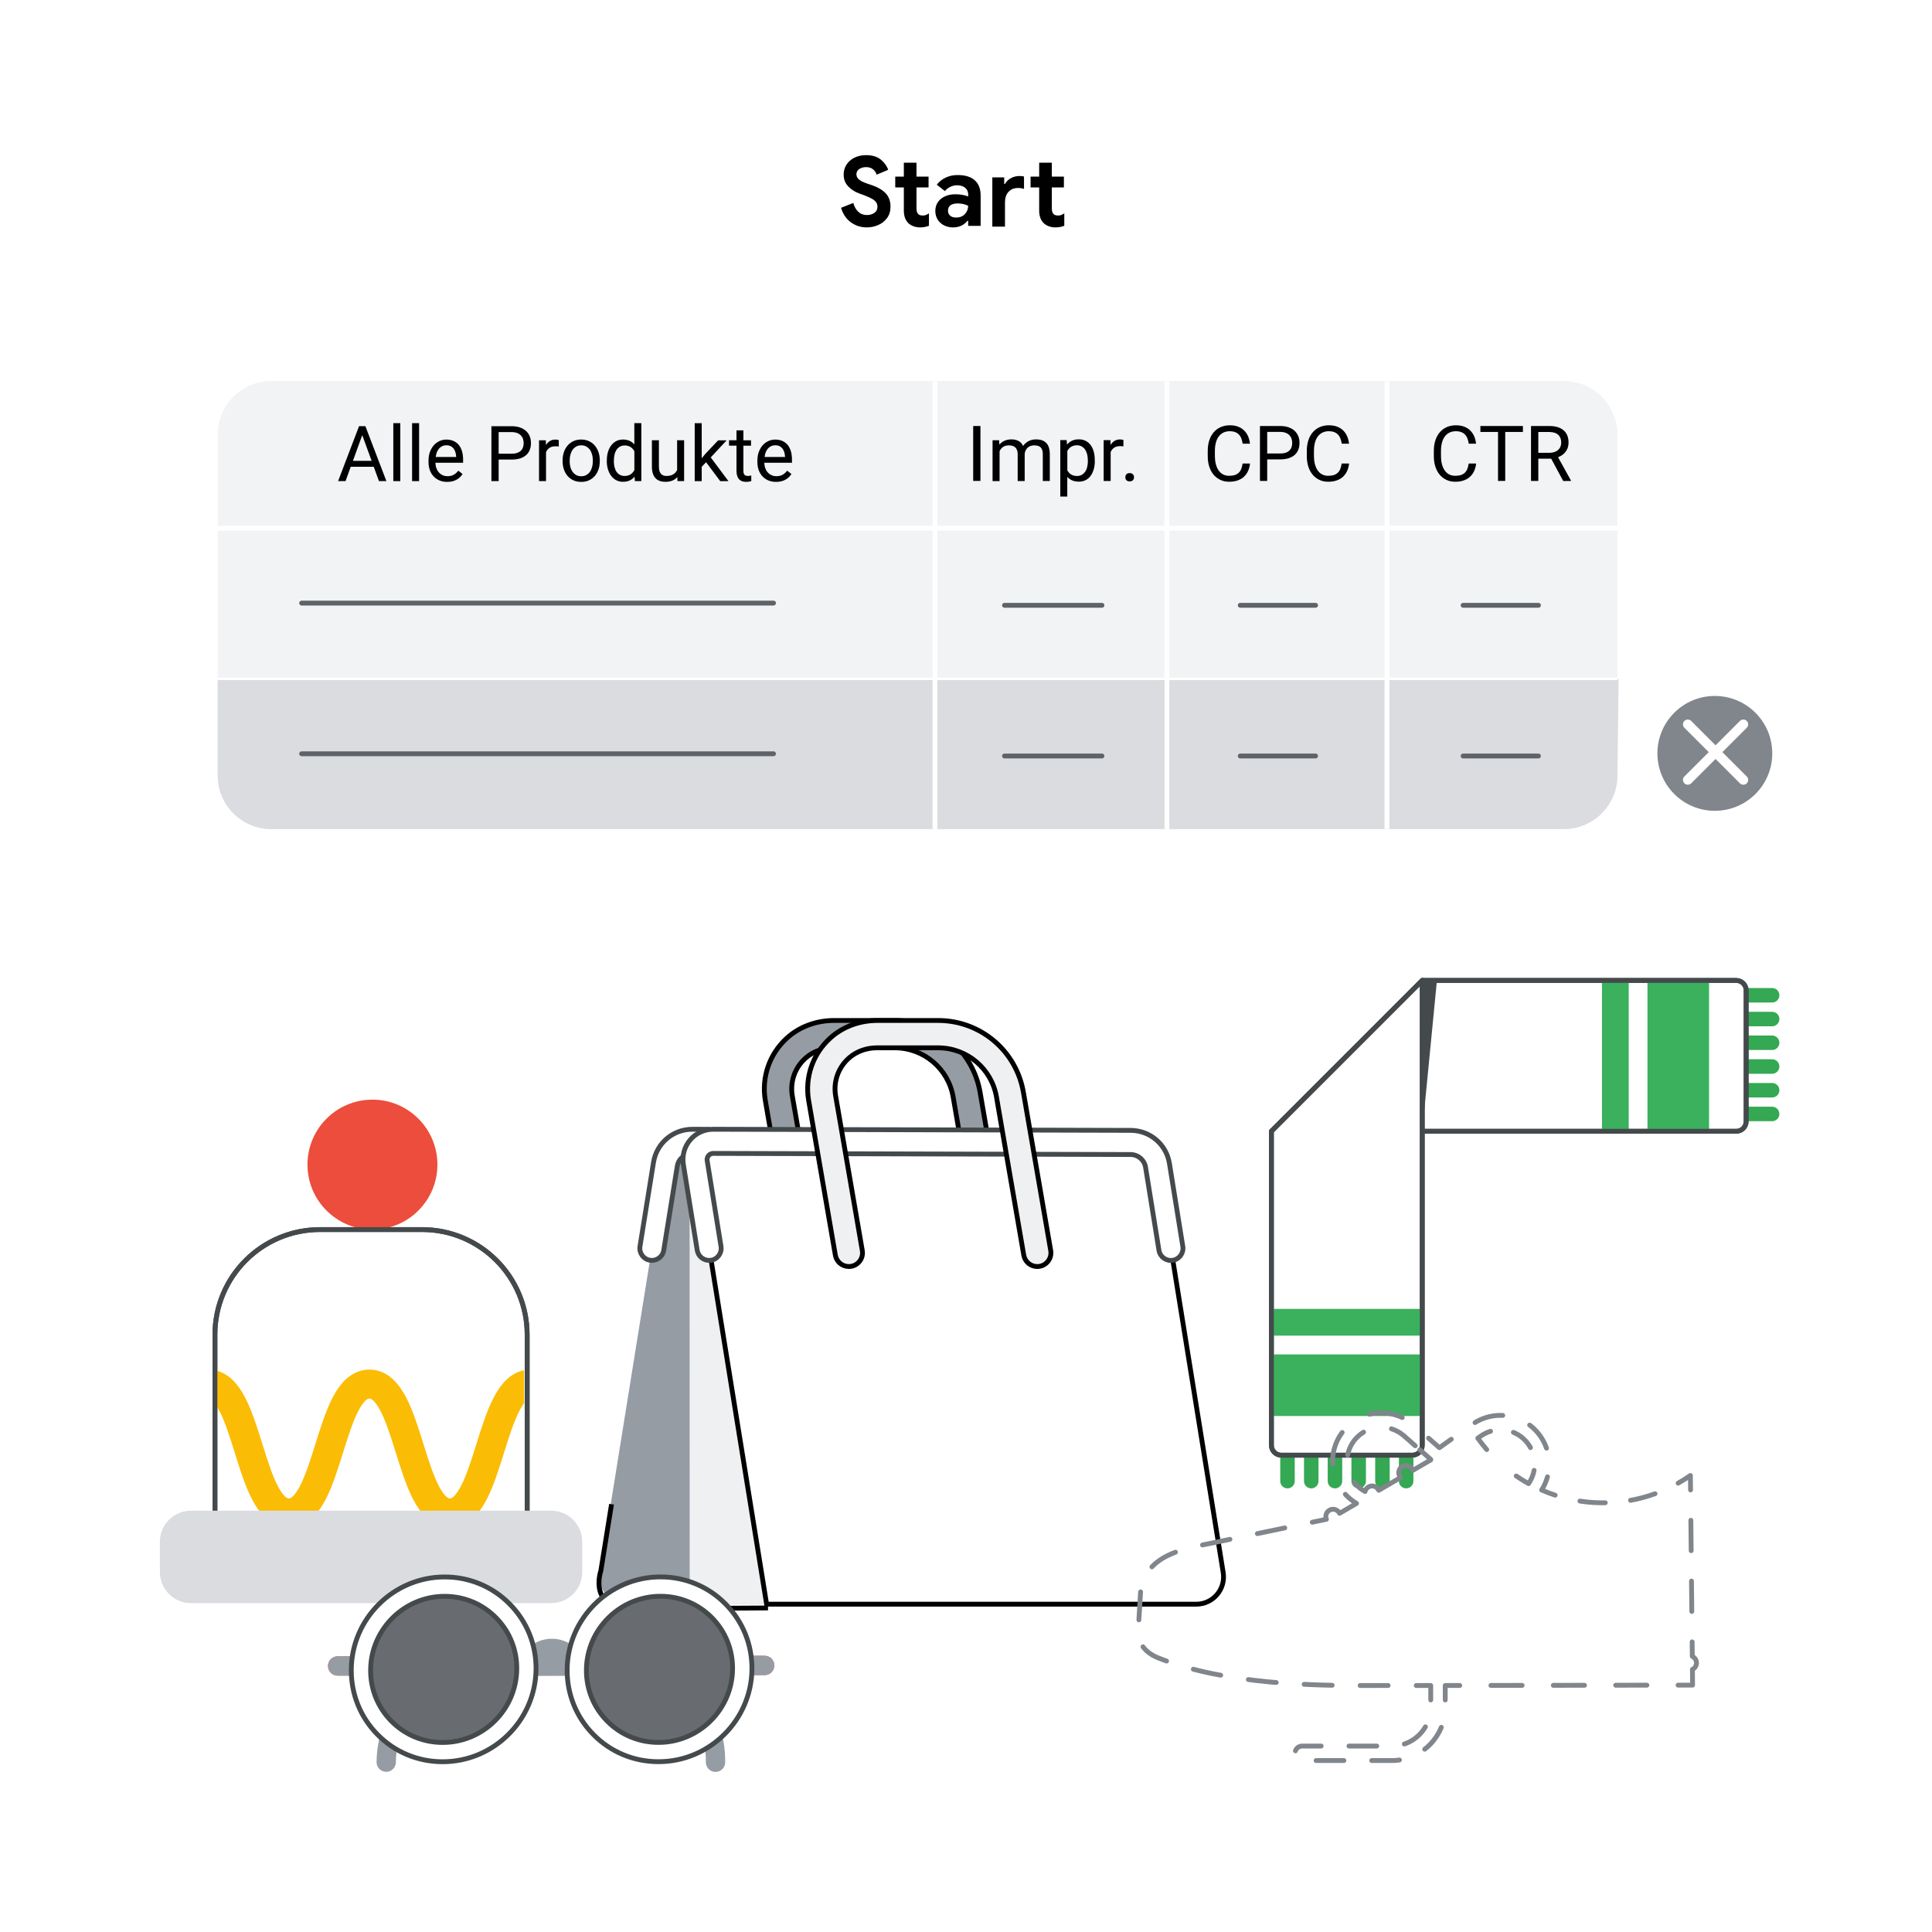 <?xml version="1.0" encoding="utf-8"?>
<!-- Generator: Adobe Illustrator 25.0.0, SVG Export Plug-In . SVG Version: 6.00 Build 0)  -->
<svg version="1.1" xmlns="http://www.w3.org/2000/svg" xmlns:xlink="http://www.w3.org/1999/xlink" x="0px" y="0px"
	 viewBox="0 0 400 400" style="enable-background:new 0 0 400 400;" xml:space="preserve">
<style type="text/css">
	.st0{fill:#FFFFFF;}
	.st1{fill:#F1F3F4;}
	.st2{fill:#DADCE0;}
	.st3{fill:none;stroke:#FFFFFF;stroke-miterlimit:10;}
	.st4{fill:none;stroke:#5F6368;stroke-linecap:round;stroke-linejoin:round;stroke-miterlimit:10;}
	.st5{fill:none;stroke:#FFFFFF;stroke-width:0.5;stroke-miterlimit:10;}
	.st6{fill:#80868B;}
	.st7{fill:none;stroke:#FFFFFF;stroke-width:2;stroke-linecap:round;stroke-linejoin:round;stroke-miterlimit:10;}
	.st8{fill:#E09108;}
	.st9{fill:#969CA4;stroke:#000000;stroke-miterlimit:10;}
	.st10{fill:#969CA4;}
	.st11{fill:#FFFFFF;stroke:#44494C;stroke-linecap:round;stroke-linejoin:round;stroke-miterlimit:10;}
	.st12{fill:#EFF0F2;}
	.st13{fill:#FFFFFF;stroke:#000000;stroke-miterlimit:10;}
	.st14{fill:#FBBC05;}
	.st15{fill:#EFF0F2;stroke:#000000;stroke-miterlimit:10;}
	.st16{fill:none;stroke:#000000;stroke-miterlimit:10;}
	.st17{fill:none;stroke:#34A853;stroke-width:3;stroke-linecap:round;stroke-linejoin:round;stroke-miterlimit:10;}
	.st18{fill:#3BB05D;}
	.st19{fill:none;stroke:#44494C;stroke-linecap:round;stroke-linejoin:round;stroke-miterlimit:10;}
	.st20{fill:#44494C;}
	.st21{fill:#EC4D3C;}
	.st22{clip-path:url(#SVGID_4_);}
	.st23{fill:none;stroke:#FBBC05;stroke-width:6;stroke-linecap:round;stroke-miterlimit:10;}
	.st24{fill:none;stroke:#EA4335;stroke-width:4;stroke-linecap:round;stroke-linejoin:round;stroke-miterlimit:10;}
	.st25{opacity:0.5;}
	.st26{fill:none;stroke:url(#SVGID_5_);stroke-width:4;stroke-linecap:round;stroke-linejoin:round;stroke-miterlimit:10;}
	.st27{fill:none;stroke:url(#SVGID_6_);stroke-width:4;stroke-linecap:round;stroke-linejoin:round;stroke-miterlimit:10;}
	.st28{fill:#686C71;}
	.st29{fill:none;stroke:#80868B;stroke-linecap:round;stroke-linejoin:round;}
	.st30{fill:none;stroke:#80868B;stroke-linecap:round;stroke-linejoin:round;stroke-dasharray:6.29,6.29;}
	.st31{fill:none;stroke:#80868B;stroke-linecap:round;stroke-linejoin:round;stroke-dasharray:5.263,5.263;}
	.st32{fill:none;stroke:#80868B;stroke-linecap:round;stroke-linejoin:round;stroke-dasharray:6.011,6.011;}
	.st33{fill:none;stroke:#80868B;stroke-linecap:round;stroke-linejoin:round;stroke-dasharray:6.943,6.943;}
	.st34{fill:none;stroke:#80868B;stroke-linecap:round;stroke-linejoin:round;stroke-dasharray:5.798,5.798;}
	.st35{fill:none;stroke:#80868B;stroke-linecap:round;stroke-linejoin:round;stroke-dasharray:5.754,5.754;}
	.st36{fill:none;stroke:#80868B;stroke-linecap:round;stroke-linejoin:round;stroke-dasharray:6.458,6.458;}
	.st37{fill:none;stroke:#80868B;stroke-linecap:round;stroke-linejoin:round;stroke-dasharray:4.839,4.839;}
	.st38{fill:none;stroke:#80868B;stroke-linecap:round;stroke-linejoin:round;stroke-dasharray:5.948,5.948;}
	.st39{clip-path:url(#SVGID_10_);}
	.st40{fill:none;stroke:url(#SVGID_11_);stroke-width:4;stroke-linecap:round;stroke-linejoin:round;stroke-miterlimit:10;}
	.st41{fill:none;stroke:url(#SVGID_12_);stroke-width:4;stroke-linecap:round;stroke-linejoin:round;stroke-miterlimit:10;}
	.st42{clip-path:url(#SVGID_16_);}
	.st43{fill:none;stroke:url(#SVGID_17_);stroke-width:4;stroke-linecap:round;stroke-linejoin:round;stroke-miterlimit:10;}
	.st44{fill:none;stroke:url(#SVGID_18_);stroke-width:4;stroke-linecap:round;stroke-linejoin:round;stroke-miterlimit:10;}
	.st45{clip-path:url(#SVGID_22_);}
	.st46{fill:none;stroke:url(#SVGID_23_);stroke-width:4;stroke-linecap:round;stroke-linejoin:round;stroke-miterlimit:10;}
	.st47{fill:none;stroke:url(#SVGID_24_);stroke-width:4;stroke-linecap:round;stroke-linejoin:round;stroke-miterlimit:10;}
	.st48{clip-path:url(#SVGID_28_);}
	.st49{fill:none;stroke:url(#SVGID_29_);stroke-width:4;stroke-linecap:round;stroke-linejoin:round;stroke-miterlimit:10;}
	.st50{fill:none;stroke:url(#SVGID_30_);stroke-width:4;stroke-linecap:round;stroke-linejoin:round;stroke-miterlimit:10;}
	.st51{clip-path:url(#SVGID_34_);}
	.st52{fill:none;stroke:url(#SVGID_35_);stroke-width:4;stroke-linecap:round;stroke-linejoin:round;stroke-miterlimit:10;}
	.st53{fill:none;stroke:url(#SVGID_36_);stroke-width:4;stroke-linecap:round;stroke-linejoin:round;stroke-miterlimit:10;}
	.st54{clip-path:url(#SVGID_40_);}
	.st55{fill:none;stroke:url(#SVGID_41_);stroke-width:4;stroke-linecap:round;stroke-linejoin:round;stroke-miterlimit:10;}
	.st56{fill:none;stroke:url(#SVGID_42_);stroke-width:4;stroke-linecap:round;stroke-linejoin:round;stroke-miterlimit:10;}
	.st57{clip-path:url(#SVGID_46_);}
	.st58{fill:none;stroke:url(#SVGID_47_);stroke-width:4;stroke-linecap:round;stroke-linejoin:round;stroke-miterlimit:10;}
	.st59{fill:none;stroke:url(#SVGID_48_);stroke-width:4;stroke-linecap:round;stroke-linejoin:round;stroke-miterlimit:10;}
	.st60{clip-path:url(#SVGID_52_);}
	.st61{fill:none;stroke:url(#SVGID_53_);stroke-width:4;stroke-linecap:round;stroke-linejoin:round;stroke-miterlimit:10;}
	.st62{fill:none;stroke:url(#SVGID_54_);stroke-width:4;stroke-linecap:round;stroke-linejoin:round;stroke-miterlimit:10;}
	.st63{clip-path:url(#SVGID_58_);}
	.st64{fill:none;stroke:url(#SVGID_59_);stroke-width:4;stroke-linecap:round;stroke-linejoin:round;stroke-miterlimit:10;}
	.st65{fill:none;stroke:url(#SVGID_60_);stroke-width:4;stroke-linecap:round;stroke-linejoin:round;stroke-miterlimit:10;}
	.st66{clip-path:url(#SVGID_64_);}
	.st67{fill:none;stroke:url(#SVGID_65_);stroke-width:4;stroke-linecap:round;stroke-linejoin:round;stroke-miterlimit:10;}
	.st68{fill:none;stroke:url(#SVGID_66_);stroke-width:4;stroke-linecap:round;stroke-linejoin:round;stroke-miterlimit:10;}
	.st69{clip-path:url(#SVGID_70_);}
	.st70{fill:none;stroke:url(#SVGID_71_);stroke-width:4;stroke-linecap:round;stroke-linejoin:round;stroke-miterlimit:10;}
	.st71{fill:none;stroke:url(#SVGID_72_);stroke-width:4;stroke-linecap:round;stroke-linejoin:round;stroke-miterlimit:10;}
	.st72{clip-path:url(#SVGID_76_);}
	.st73{fill:none;stroke:url(#SVGID_77_);stroke-width:4;stroke-linecap:round;stroke-linejoin:round;stroke-miterlimit:10;}
	.st74{fill:none;stroke:url(#SVGID_78_);stroke-width:4;stroke-linecap:round;stroke-linejoin:round;stroke-miterlimit:10;}
	.st75{clip-path:url(#SVGID_82_);}
	.st76{fill:none;stroke:url(#SVGID_83_);stroke-width:4;stroke-linecap:round;stroke-linejoin:round;stroke-miterlimit:10;}
	.st77{fill:none;stroke:url(#SVGID_84_);stroke-width:4;stroke-linecap:round;stroke-linejoin:round;stroke-miterlimit:10;}
	.st78{clip-path:url(#SVGID_88_);}
	.st79{fill:none;stroke:url(#SVGID_89_);stroke-width:4;stroke-linecap:round;stroke-linejoin:round;stroke-miterlimit:10;}
	.st80{fill:none;stroke:url(#SVGID_90_);stroke-width:4;stroke-linecap:round;stroke-linejoin:round;stroke-miterlimit:10;}
	.st81{clip-path:url(#SVGID_94_);}
	.st82{fill:none;stroke:url(#SVGID_95_);stroke-width:4;stroke-linecap:round;stroke-linejoin:round;stroke-miterlimit:10;}
	.st83{fill:none;stroke:url(#SVGID_96_);stroke-width:4;stroke-linecap:round;stroke-linejoin:round;stroke-miterlimit:10;}
	.st84{clip-path:url(#SVGID_100_);}
	.st85{fill:none;stroke:url(#SVGID_101_);stroke-width:4;stroke-linecap:round;stroke-linejoin:round;stroke-miterlimit:10;}
	.st86{fill:none;stroke:url(#SVGID_102_);stroke-width:4;stroke-linecap:round;stroke-linejoin:round;stroke-miterlimit:10;}
	.st87{clip-path:url(#SVGID_106_);}
	.st88{fill:none;stroke:url(#SVGID_107_);stroke-width:4;stroke-linecap:round;stroke-linejoin:round;stroke-miterlimit:10;}
	.st89{fill:none;stroke:url(#SVGID_108_);stroke-width:4;stroke-linecap:round;stroke-linejoin:round;stroke-miterlimit:10;}
	.st90{clip-path:url(#SVGID_112_);}
	.st91{fill:none;stroke:url(#SVGID_113_);stroke-width:4;stroke-linecap:round;stroke-linejoin:round;stroke-miterlimit:10;}
	.st92{fill:none;stroke:url(#SVGID_114_);stroke-width:4;stroke-linecap:round;stroke-linejoin:round;stroke-miterlimit:10;}
	.st93{clip-path:url(#SVGID_118_);}
	.st94{fill:none;stroke:url(#SVGID_119_);stroke-width:4;stroke-linecap:round;stroke-linejoin:round;stroke-miterlimit:10;}
	.st95{fill:none;stroke:url(#SVGID_120_);stroke-width:4;stroke-linecap:round;stroke-linejoin:round;stroke-miterlimit:10;}
	.st96{clip-path:url(#SVGID_124_);}
	.st97{fill:none;stroke:url(#SVGID_125_);stroke-width:4;stroke-linecap:round;stroke-linejoin:round;stroke-miterlimit:10;}
	.st98{fill:none;stroke:url(#SVGID_126_);stroke-width:4;stroke-linecap:round;stroke-linejoin:round;stroke-miterlimit:10;}
	.st99{clip-path:url(#SVGID_130_);}
	.st100{fill:none;stroke:url(#SVGID_131_);stroke-width:4;stroke-linecap:round;stroke-linejoin:round;stroke-miterlimit:10;}
	.st101{fill:none;stroke:url(#SVGID_132_);stroke-width:4;stroke-linecap:round;stroke-linejoin:round;stroke-miterlimit:10;}
	.st102{clip-path:url(#SVGID_136_);}
	.st103{fill:none;stroke:url(#SVGID_137_);stroke-width:4;stroke-linecap:round;stroke-linejoin:round;stroke-miterlimit:10;}
	.st104{fill:none;stroke:url(#SVGID_138_);stroke-width:4;stroke-linecap:round;stroke-linejoin:round;stroke-miterlimit:10;}
	.st105{clip-path:url(#SVGID_142_);}
	.st106{fill:none;stroke:url(#SVGID_143_);stroke-width:4;stroke-linecap:round;stroke-linejoin:round;stroke-miterlimit:10;}
	.st107{fill:none;stroke:url(#SVGID_144_);stroke-width:4;stroke-linecap:round;stroke-linejoin:round;stroke-miterlimit:10;}
	.st108{clip-path:url(#SVGID_148_);}
	.st109{fill:none;stroke:url(#SVGID_149_);stroke-width:4;stroke-linecap:round;stroke-linejoin:round;stroke-miterlimit:10;}
	.st110{fill:none;stroke:url(#SVGID_150_);stroke-width:4;stroke-linecap:round;stroke-linejoin:round;stroke-miterlimit:10;}
	.st111{clip-path:url(#SVGID_154_);}
	.st112{fill:none;stroke:url(#SVGID_155_);stroke-width:4;stroke-linecap:round;stroke-linejoin:round;stroke-miterlimit:10;}
	.st113{fill:none;stroke:url(#SVGID_156_);stroke-width:4;stroke-linecap:round;stroke-linejoin:round;stroke-miterlimit:10;}
	.st114{clip-path:url(#SVGID_160_);}
	.st115{fill:none;stroke:url(#SVGID_161_);stroke-width:4;stroke-linecap:round;stroke-linejoin:round;stroke-miterlimit:10;}
	.st116{fill:none;stroke:url(#SVGID_162_);stroke-width:4;stroke-linecap:round;stroke-linejoin:round;stroke-miterlimit:10;}
	.st117{clip-path:url(#SVGID_166_);}
	.st118{fill:none;stroke:url(#SVGID_167_);stroke-width:4;stroke-linecap:round;stroke-linejoin:round;stroke-miterlimit:10;}
	.st119{fill:none;stroke:url(#SVGID_168_);stroke-width:4;stroke-linecap:round;stroke-linejoin:round;stroke-miterlimit:10;}
	.st120{clip-path:url(#SVGID_172_);}
	.st121{fill:none;stroke:url(#SVGID_173_);stroke-width:4;stroke-linecap:round;stroke-linejoin:round;stroke-miterlimit:10;}
	.st122{fill:none;stroke:url(#SVGID_174_);stroke-width:4;stroke-linecap:round;stroke-linejoin:round;stroke-miterlimit:10;}
	.st123{clip-path:url(#SVGID_178_);}
	.st124{fill:none;stroke:url(#SVGID_179_);stroke-width:4;stroke-linecap:round;stroke-linejoin:round;stroke-miterlimit:10;}
	.st125{fill:none;stroke:url(#SVGID_180_);stroke-width:4;stroke-linecap:round;stroke-linejoin:round;stroke-miterlimit:10;}
	.st126{clip-path:url(#SVGID_184_);}
	.st127{fill:none;stroke:url(#SVGID_185_);stroke-width:4;stroke-linecap:round;stroke-linejoin:round;stroke-miterlimit:10;}
	.st128{fill:none;stroke:url(#SVGID_186_);stroke-width:4;stroke-linecap:round;stroke-linejoin:round;stroke-miterlimit:10;}
	.st129{clip-path:url(#SVGID_190_);}
	.st130{fill:none;stroke:url(#SVGID_191_);stroke-width:4;stroke-linecap:round;stroke-linejoin:round;stroke-miterlimit:10;}
	.st131{fill:none;stroke:url(#SVGID_192_);stroke-width:4;stroke-linecap:round;stroke-linejoin:round;stroke-miterlimit:10;}
	.st132{clip-path:url(#SVGID_196_);}
	.st133{fill:none;stroke:url(#SVGID_197_);stroke-width:4;stroke-linecap:round;stroke-linejoin:round;stroke-miterlimit:10;}
	.st134{fill:none;stroke:url(#SVGID_198_);stroke-width:4;stroke-linecap:round;stroke-linejoin:round;stroke-miterlimit:10;}
	.st135{clip-path:url(#SVGID_202_);}
	.st136{fill:none;stroke:url(#SVGID_203_);stroke-width:4;stroke-linecap:round;stroke-linejoin:round;stroke-miterlimit:10;}
	.st137{fill:none;stroke:url(#SVGID_204_);stroke-width:4;stroke-linecap:round;stroke-linejoin:round;stroke-miterlimit:10;}
	.st138{clip-path:url(#SVGID_208_);}
	.st139{fill:none;stroke:url(#SVGID_209_);stroke-width:4;stroke-linecap:round;stroke-linejoin:round;stroke-miterlimit:10;}
	.st140{fill:none;stroke:url(#SVGID_210_);stroke-width:4;stroke-linecap:round;stroke-linejoin:round;stroke-miterlimit:10;}
	.st141{clip-path:url(#SVGID_214_);}
	.st142{fill:none;stroke:url(#SVGID_215_);stroke-width:4;stroke-linecap:round;stroke-linejoin:round;stroke-miterlimit:10;}
	.st143{fill:none;stroke:url(#SVGID_216_);stroke-width:4;stroke-linecap:round;stroke-linejoin:round;stroke-miterlimit:10;}
	.st144{clip-path:url(#SVGID_220_);}
	.st145{fill:none;stroke:url(#SVGID_221_);stroke-width:4;stroke-linecap:round;stroke-linejoin:round;stroke-miterlimit:10;}
	.st146{fill:none;stroke:url(#SVGID_222_);stroke-width:4;stroke-linecap:round;stroke-linejoin:round;stroke-miterlimit:10;}
	.st147{clip-path:url(#SVGID_226_);}
	.st148{fill:none;stroke:url(#SVGID_227_);stroke-width:4;stroke-linecap:round;stroke-linejoin:round;stroke-miterlimit:10;}
	.st149{fill:none;stroke:url(#SVGID_228_);stroke-width:4;stroke-linecap:round;stroke-linejoin:round;stroke-miterlimit:10;}
	.st150{clip-path:url(#SVGID_232_);}
	.st151{fill:none;stroke:url(#SVGID_233_);stroke-width:4;stroke-linecap:round;stroke-linejoin:round;stroke-miterlimit:10;}
	.st152{fill:none;stroke:url(#SVGID_234_);stroke-width:4;stroke-linecap:round;stroke-linejoin:round;stroke-miterlimit:10;}
	.st153{clip-path:url(#SVGID_238_);}
	.st154{fill:none;stroke:url(#SVGID_239_);stroke-width:4;stroke-linecap:round;stroke-linejoin:round;stroke-miterlimit:10;}
	.st155{fill:none;stroke:url(#SVGID_240_);stroke-width:4;stroke-linecap:round;stroke-linejoin:round;stroke-miterlimit:10;}
	.st156{clip-path:url(#SVGID_244_);}
	.st157{fill:none;stroke:url(#SVGID_245_);stroke-width:4;stroke-linecap:round;stroke-linejoin:round;stroke-miterlimit:10;}
	.st158{fill:none;stroke:url(#SVGID_246_);stroke-width:4;stroke-linecap:round;stroke-linejoin:round;stroke-miterlimit:10;}
	.st159{clip-path:url(#SVGID_250_);}
	.st160{fill:none;stroke:url(#SVGID_251_);stroke-width:4;stroke-linecap:round;stroke-linejoin:round;stroke-miterlimit:10;}
	.st161{fill:none;stroke:url(#SVGID_252_);stroke-width:4;stroke-linecap:round;stroke-linejoin:round;stroke-miterlimit:10;}
	.st162{clip-path:url(#SVGID_256_);}
	.st163{fill:none;stroke:url(#SVGID_257_);stroke-width:4;stroke-linecap:round;stroke-linejoin:round;stroke-miterlimit:10;}
	.st164{fill:none;stroke:url(#SVGID_258_);stroke-width:4;stroke-linecap:round;stroke-linejoin:round;stroke-miterlimit:10;}
	.st165{clip-path:url(#SVGID_262_);}
	.st166{fill:none;stroke:url(#SVGID_263_);stroke-width:4;stroke-linecap:round;stroke-linejoin:round;stroke-miterlimit:10;}
	.st167{fill:none;stroke:url(#SVGID_264_);stroke-width:4;stroke-linecap:round;stroke-linejoin:round;stroke-miterlimit:10;}
	.st168{clip-path:url(#SVGID_268_);}
	.st169{fill:none;stroke:url(#SVGID_269_);stroke-width:4;stroke-linecap:round;stroke-linejoin:round;stroke-miterlimit:10;}
	.st170{fill:none;stroke:url(#SVGID_270_);stroke-width:4;stroke-linecap:round;stroke-linejoin:round;stroke-miterlimit:10;}
</style>
<g id="Layer_2">
	<rect x="-10" y="-10" class="st0" width="420" height="420"/>
</g>
<g id="Layer_1">
	<g>
		<g>
			<path class="st1" d="M323.76,171.65H56.18c-6.13,0-11.11-4.97-11.11-11.11V89.99c0-6.13,4.97-11.11,11.11-11.11h267.58
				c6.13,0,11.11,4.97,11.11,11.11v70.56C334.87,166.68,329.89,171.65,323.76,171.65z"/>
			<path class="st2" d="M334.87,160.55c0,6.13-4.97,11.11-11.11,11.11H56.18c-6.13,0-11.11-4.97-11.11-11.11v-20h290.05
				L334.87,160.55z"/>
			<g>
				<g>
					<path d="M305.62,95.96c-0.06,0.54-0.19,1.04-0.39,1.5s-0.48,0.86-0.83,1.2s-0.79,0.6-1.3,0.79s-1.11,0.29-1.79,0.29
						c-0.67,0-1.28-0.12-1.83-0.38s-1.01-0.61-1.4-1.07s-0.69-1.01-0.9-1.66c-0.21-0.65-0.32-1.37-0.32-2.16v-1.14
						c0-0.8,0.11-1.52,0.32-2.17s0.52-1.2,0.91-1.66s0.88-0.82,1.44-1.07c0.57-0.25,1.2-0.38,1.9-0.38c0.64,0,1.21,0.09,1.7,0.28
						s0.92,0.45,1.26,0.79s0.62,0.74,0.82,1.2c0.2,0.47,0.33,0.98,0.39,1.54h-1.51c-0.06-0.4-0.15-0.75-0.27-1.07
						c-0.12-0.32-0.29-0.59-0.5-0.81c-0.21-0.22-0.47-0.4-0.79-0.52c-0.31-0.12-0.69-0.18-1.12-0.18c-0.5,0-0.95,0.1-1.33,0.29
						s-0.7,0.47-0.96,0.82s-0.45,0.78-0.58,1.27c-0.13,0.5-0.2,1.05-0.2,1.64v1.16c0,0.56,0.06,1.08,0.18,1.57
						c0.12,0.49,0.3,0.92,0.54,1.29s0.54,0.66,0.91,0.87s0.81,0.32,1.31,0.32c0.48,0,0.88-0.06,1.21-0.17
						c0.33-0.11,0.6-0.28,0.82-0.5c0.22-0.22,0.38-0.48,0.5-0.8c0.12-0.31,0.21-0.67,0.27-1.07H305.62z"/>
					<path d="M315.3,89.43h-3.66v10.14h-1.49V89.43h-3.65V88.2h8.8V89.43z"/>
					<path d="M321.16,94.97h-2.67v4.6h-1.51V88.2h3.77c1.28,0,2.27,0.29,2.96,0.88c0.69,0.58,1.04,1.43,1.04,2.55
						c0,0.71-0.19,1.33-0.57,1.85c-0.38,0.53-0.92,0.92-1.6,1.18l2.67,4.83v0.09h-1.61L321.16,94.97z M318.49,93.75h2.3
						c0.41,0,0.76-0.06,1.07-0.17c0.3-0.11,0.56-0.26,0.76-0.45c0.2-0.19,0.36-0.41,0.46-0.67s0.15-0.54,0.15-0.83
						c0-0.33-0.05-0.63-0.14-0.89c-0.1-0.27-0.25-0.5-0.45-0.69c-0.2-0.19-0.46-0.34-0.77-0.45c-0.31-0.1-0.68-0.16-1.12-0.16h-2.26
						V93.75z"/>
				</g>
			</g>
			<line class="st3" x1="45.07" y1="109.35" x2="334.87" y2="109.35"/>
			<line class="st3" x1="287.15" y1="78.98" x2="287.15" y2="171.65"/>
			<g>
				<g>
					<path d="M258.81,95.96c-0.06,0.54-0.19,1.04-0.39,1.5s-0.48,0.86-0.83,1.2s-0.79,0.6-1.3,0.79c-0.51,0.19-1.11,0.29-1.79,0.29
						c-0.67,0-1.28-0.12-1.83-0.38s-1.01-0.61-1.4-1.07s-0.69-1.01-0.9-1.66c-0.21-0.65-0.32-1.37-0.32-2.16v-1.14
						c0-0.8,0.11-1.52,0.32-2.17s0.52-1.2,0.91-1.66s0.88-0.82,1.44-1.07c0.57-0.25,1.2-0.38,1.9-0.38c0.64,0,1.21,0.09,1.7,0.28
						c0.5,0.19,0.92,0.45,1.26,0.79s0.62,0.74,0.82,1.2c0.2,0.47,0.33,0.98,0.39,1.54h-1.51c-0.06-0.4-0.15-0.75-0.27-1.07
						c-0.12-0.32-0.29-0.59-0.5-0.81c-0.21-0.22-0.47-0.4-0.79-0.52c-0.31-0.12-0.69-0.18-1.12-0.18c-0.5,0-0.95,0.1-1.33,0.29
						s-0.7,0.47-0.96,0.82s-0.45,0.78-0.58,1.27c-0.13,0.5-0.2,1.05-0.2,1.64v1.16c0,0.56,0.06,1.08,0.18,1.57
						c0.12,0.49,0.3,0.92,0.54,1.29s0.54,0.66,0.91,0.87s0.81,0.32,1.31,0.32c0.48,0,0.88-0.06,1.21-0.17
						c0.33-0.11,0.6-0.28,0.82-0.5c0.22-0.22,0.38-0.48,0.5-0.8c0.12-0.31,0.21-0.67,0.27-1.07H258.81z"/>
					<path d="M262.36,95.12v4.45h-1.5V88.2h4.2c0.65,0,1.22,0.09,1.71,0.26s0.91,0.41,1.25,0.72c0.34,0.31,0.59,0.68,0.77,1.1
						c0.17,0.42,0.26,0.89,0.26,1.39c0,0.55-0.09,1.04-0.26,1.46s-0.43,0.79-0.77,1.08c-0.34,0.29-0.75,0.51-1.25,0.67
						c-0.5,0.15-1.07,0.23-1.71,0.23H262.36z M262.36,93.89h2.7c0.44,0,0.81-0.05,1.13-0.16s0.57-0.26,0.77-0.46s0.35-0.43,0.44-0.7
						c0.09-0.27,0.14-0.56,0.14-0.89c0-0.29-0.05-0.57-0.14-0.85s-0.24-0.51-0.44-0.72c-0.2-0.21-0.46-0.38-0.77-0.5
						s-0.69-0.19-1.13-0.19h-2.7V93.89z"/>
					<path d="M279.32,95.96c-0.06,0.54-0.19,1.04-0.39,1.5s-0.48,0.86-0.83,1.2s-0.79,0.6-1.3,0.79s-1.11,0.29-1.79,0.29
						c-0.67,0-1.28-0.12-1.83-0.38s-1.01-0.61-1.4-1.07s-0.69-1.01-0.9-1.66c-0.21-0.65-0.32-1.37-0.32-2.16v-1.14
						c0-0.8,0.11-1.52,0.32-2.17s0.52-1.2,0.91-1.66s0.88-0.82,1.44-1.07c0.57-0.25,1.2-0.38,1.9-0.38c0.64,0,1.21,0.09,1.7,0.28
						s0.92,0.45,1.26,0.79s0.62,0.74,0.82,1.2c0.2,0.47,0.33,0.98,0.39,1.54h-1.51c-0.06-0.4-0.15-0.75-0.27-1.07
						c-0.12-0.32-0.29-0.59-0.5-0.81c-0.21-0.22-0.47-0.4-0.79-0.52c-0.31-0.12-0.69-0.18-1.12-0.18c-0.5,0-0.95,0.1-1.33,0.29
						s-0.7,0.47-0.96,0.82s-0.45,0.78-0.58,1.27c-0.13,0.5-0.2,1.05-0.2,1.64v1.16c0,0.56,0.06,1.08,0.18,1.57
						c0.12,0.49,0.3,0.92,0.54,1.29s0.54,0.66,0.91,0.87s0.81,0.32,1.31,0.32c0.48,0,0.88-0.06,1.21-0.17
						c0.33-0.11,0.6-0.28,0.82-0.5c0.22-0.22,0.38-0.48,0.5-0.8c0.12-0.31,0.21-0.67,0.27-1.07H279.32z"/>
				</g>
			</g>
			<line class="st3" x1="241.6" y1="78.98" x2="241.6" y2="171.65"/>
			<g>
				<g>
					<path d="M202.99,99.57h-1.5V88.2h1.5V99.57z"/>
					<path d="M206.86,91.12l0.04,0.94c0.29-0.34,0.64-0.61,1.06-0.8c0.41-0.19,0.9-0.29,1.45-0.29c0.55,0,1.03,0.11,1.45,0.32
						c0.42,0.22,0.74,0.56,0.96,1.04c0.28-0.41,0.65-0.73,1.1-0.98s0.98-0.38,1.6-0.38c0.45,0,0.85,0.06,1.2,0.18
						s0.64,0.3,0.89,0.55s0.43,0.57,0.55,0.95c0.12,0.39,0.19,0.84,0.19,1.38v5.55h-1.45v-5.56c0-0.35-0.04-0.65-0.13-0.88
						s-0.21-0.42-0.36-0.56s-0.35-0.24-0.57-0.29s-0.47-0.08-0.74-0.08c-0.3,0-0.56,0.05-0.79,0.14s-0.43,0.22-0.59,0.38
						c-0.16,0.16-0.29,0.35-0.39,0.56c-0.1,0.22-0.16,0.45-0.18,0.69v5.61h-1.45v-5.55c0-0.33-0.04-0.61-0.13-0.84
						c-0.09-0.23-0.21-0.42-0.36-0.57c-0.16-0.15-0.34-0.25-0.57-0.32c-0.22-0.07-0.47-0.1-0.75-0.1c-0.52,0-0.93,0.11-1.24,0.34
						c-0.31,0.22-0.55,0.52-0.7,0.88v6.17h-1.45v-8.45H206.86z"/>
					<path d="M226.67,95.44c0,0.62-0.07,1.19-0.22,1.71s-0.36,0.98-0.64,1.36s-0.62,0.68-1.03,0.89s-0.87,0.32-1.39,0.32
						c-0.53,0-1-0.08-1.39-0.25s-0.74-0.41-1.03-0.73v4.07h-1.45v-11.7h1.32l0.07,0.94c0.29-0.35,0.63-0.62,1.04-0.81
						s0.88-0.28,1.41-0.28c0.53,0,1,0.1,1.41,0.31c0.41,0.21,0.75,0.5,1.04,0.88c0.28,0.38,0.49,0.83,0.64,1.36
						c0.14,0.53,0.21,1.12,0.21,1.76V95.44z M225.22,95.28c0-0.42-0.04-0.82-0.13-1.19c-0.09-0.37-0.23-0.7-0.41-0.98
						s-0.42-0.5-0.71-0.67s-0.63-0.25-1.02-0.25c-0.25,0-0.47,0.03-0.67,0.09c-0.2,0.06-0.38,0.14-0.54,0.24
						c-0.16,0.1-0.3,0.23-0.43,0.37c-0.12,0.14-0.23,0.3-0.33,0.46v4.04c0.09,0.17,0.2,0.32,0.33,0.46
						c0.12,0.14,0.27,0.27,0.43,0.37s0.34,0.18,0.55,0.24c0.2,0.06,0.43,0.09,0.68,0.09c0.39,0,0.73-0.08,1.01-0.25
						c0.28-0.17,0.52-0.39,0.71-0.67s0.33-0.61,0.41-0.99c0.09-0.38,0.13-0.78,0.13-1.2V95.28z"/>
					<path d="M232.59,92.42c-0.12-0.02-0.24-0.04-0.35-0.04s-0.23-0.01-0.36-0.01c-0.5,0-0.91,0.11-1.22,0.33s-0.55,0.51-0.71,0.88
						v6h-1.45v-8.45h1.41l0.02,0.98c0.22-0.35,0.49-0.62,0.82-0.83s0.73-0.3,1.2-0.3c0.1,0,0.22,0.01,0.36,0.04s0.23,0.05,0.28,0.07
						V92.42z"/>
					<path d="M232.99,98.82c0-0.25,0.07-0.46,0.22-0.62c0.15-0.17,0.37-0.25,0.67-0.25s0.52,0.08,0.68,0.25
						c0.15,0.17,0.23,0.38,0.23,0.62c0,0.24-0.08,0.44-0.23,0.6s-0.38,0.24-0.68,0.24s-0.52-0.08-0.67-0.24
						S232.99,99.06,232.99,98.82z"/>
				</g>
			</g>
			<line class="st3" x1="193.57" y1="78.98" x2="193.57" y2="171.65"/>
			<g>
				<g>
					<path d="M77.38,96.64h-4.77l-1.07,2.97H70l4.34-11.38h1.31l4.35,11.38h-1.54L77.38,96.64z M73.07,95.41h3.87L75,90.09
						L73.07,95.41z"/>
					<path d="M82.88,99.61h-1.45v-12h1.45V99.61z"/>
					<path d="M86.77,99.61h-1.45v-12h1.45V99.61z"/>
					<path d="M92.59,99.77c-0.59,0-1.12-0.1-1.6-0.3s-0.88-0.49-1.22-0.85c-0.34-0.36-0.6-0.79-0.78-1.29
						c-0.18-0.5-0.27-1.05-0.27-1.64v-0.33c0-0.69,0.1-1.3,0.31-1.84c0.21-0.54,0.48-1,0.82-1.37c0.34-0.37,0.74-0.65,1.18-0.85
						c0.44-0.2,0.9-0.29,1.38-0.29c0.6,0,1.12,0.11,1.56,0.32s0.8,0.5,1.08,0.87c0.28,0.37,0.49,0.81,0.63,1.31
						c0.13,0.51,0.2,1.05,0.2,1.65v0.65h-5.73c0.01,0.39,0.07,0.76,0.19,1.09c0.12,0.34,0.28,0.63,0.5,0.88
						c0.22,0.25,0.48,0.45,0.78,0.59c0.3,0.15,0.65,0.22,1.04,0.22c0.51,0,0.94-0.1,1.3-0.31c0.35-0.21,0.66-0.48,0.93-0.83
						l0.88,0.69c-0.14,0.21-0.3,0.41-0.49,0.61c-0.19,0.2-0.42,0.37-0.68,0.52c-0.26,0.15-0.55,0.28-0.89,0.37
						C93.38,99.72,93.01,99.77,92.59,99.77z M92.41,92.19c-0.29,0-0.56,0.05-0.8,0.16c-0.25,0.11-0.46,0.26-0.66,0.46
						c-0.19,0.2-0.35,0.46-0.48,0.76c-0.13,0.3-0.21,0.65-0.26,1.04h4.23V94.5c-0.02-0.28-0.06-0.56-0.14-0.84
						c-0.08-0.28-0.19-0.52-0.35-0.74c-0.16-0.22-0.36-0.4-0.61-0.53C93.09,92.26,92.77,92.19,92.41,92.19z"/>
					<path d="M103.24,95.16v4.45h-1.5V88.24h4.2c0.65,0,1.22,0.09,1.71,0.26c0.49,0.17,0.91,0.41,1.25,0.72
						c0.34,0.31,0.59,0.68,0.77,1.1c0.17,0.42,0.26,0.89,0.26,1.39c0,0.55-0.09,1.04-0.26,1.46c-0.17,0.43-0.43,0.79-0.77,1.08
						c-0.34,0.29-0.75,0.51-1.25,0.67c-0.5,0.15-1.07,0.23-1.71,0.23H103.24z M103.24,93.93h2.7c0.44,0,0.81-0.05,1.13-0.16
						c0.31-0.11,0.57-0.26,0.77-0.46c0.2-0.2,0.35-0.43,0.44-0.7c0.09-0.27,0.14-0.56,0.14-0.89c0-0.29-0.05-0.57-0.14-0.85
						s-0.24-0.51-0.44-0.72c-0.2-0.21-0.46-0.38-0.77-0.5c-0.32-0.12-0.69-0.19-1.13-0.19h-2.7V93.93z"/>
					<path d="M115.69,92.45c-0.12-0.02-0.24-0.04-0.35-0.04c-0.11-0.01-0.23-0.01-0.36-0.01c-0.5,0-0.91,0.11-1.22,0.33
						c-0.32,0.22-0.55,0.51-0.71,0.88v6h-1.45v-8.45h1.41l0.02,0.98c0.22-0.35,0.49-0.62,0.82-0.83s0.73-0.3,1.2-0.3
						c0.1,0,0.22,0.01,0.36,0.04c0.13,0.02,0.23,0.05,0.28,0.07V92.45z"/>
					<path d="M116.48,95.31c0-0.61,0.09-1.18,0.27-1.71s0.43-0.98,0.77-1.36c0.33-0.39,0.73-0.69,1.21-0.91
						c0.47-0.22,1-0.33,1.59-0.33c0.6,0,1.14,0.11,1.61,0.33s0.88,0.52,1.21,0.91c0.33,0.39,0.59,0.84,0.77,1.36
						c0.18,0.52,0.27,1.09,0.27,1.71v0.17c0,0.61-0.09,1.18-0.27,1.71c-0.18,0.52-0.43,0.98-0.77,1.36
						c-0.33,0.38-0.74,0.68-1.21,0.9c-0.47,0.22-1.01,0.32-1.6,0.32s-1.13-0.11-1.6-0.32c-0.47-0.22-0.88-0.52-1.21-0.9
						c-0.33-0.38-0.59-0.84-0.77-1.36s-0.27-1.09-0.27-1.71V95.31z M117.94,95.48c0,0.42,0.05,0.82,0.15,1.2
						c0.1,0.38,0.25,0.7,0.45,0.99c0.2,0.28,0.45,0.51,0.75,0.68c0.3,0.17,0.65,0.25,1.05,0.25c0.4,0,0.74-0.08,1.05-0.25
						c0.3-0.17,0.55-0.39,0.75-0.68c0.2-0.28,0.35-0.61,0.45-0.99s0.15-0.77,0.15-1.2v-0.17c0-0.42-0.05-0.81-0.15-1.19
						c-0.1-0.38-0.25-0.71-0.45-0.99c-0.2-0.28-0.45-0.51-0.75-0.68c-0.3-0.17-0.65-0.25-1.05-0.25c-0.4,0-0.74,0.08-1.04,0.25
						c-0.3,0.17-0.55,0.4-0.75,0.68c-0.2,0.28-0.35,0.61-0.45,0.99c-0.1,0.38-0.15,0.77-0.15,1.19V95.48z"/>
					<path d="M125.64,95.31c0-0.65,0.08-1.23,0.24-1.76c0.16-0.53,0.38-0.98,0.68-1.36c0.29-0.38,0.64-0.67,1.05-0.88
						c0.41-0.21,0.87-0.31,1.37-0.31c0.52,0,0.97,0.09,1.35,0.26c0.38,0.17,0.72,0.43,1,0.75v-4.41h1.45v12h-1.33l-0.07-0.91
						c-0.28,0.34-0.62,0.61-1.02,0.79c-0.4,0.18-0.86,0.27-1.4,0.27c-0.5,0-0.95-0.11-1.36-0.32c-0.41-0.21-0.76-0.51-1.05-0.89
						c-0.29-0.38-0.52-0.84-0.68-1.36c-0.16-0.52-0.24-1.09-0.24-1.71V95.31z M127.09,95.48c0,0.42,0.04,0.82,0.13,1.19
						c0.09,0.37,0.22,0.7,0.4,0.97c0.18,0.28,0.41,0.5,0.7,0.66c0.28,0.16,0.62,0.24,1.01,0.24c0.25,0,0.48-0.03,0.69-0.09
						c0.2-0.06,0.39-0.14,0.55-0.25s0.31-0.24,0.44-0.39c0.13-0.15,0.24-0.32,0.33-0.5v-3.88c-0.09-0.17-0.2-0.33-0.33-0.48
						c-0.12-0.15-0.27-0.27-0.43-0.38c-0.16-0.11-0.35-0.19-0.55-0.25c-0.2-0.06-0.43-0.09-0.68-0.09c-0.4,0-0.74,0.08-1.02,0.25
						c-0.28,0.16-0.52,0.39-0.7,0.67c-0.18,0.28-0.32,0.61-0.4,0.98c-0.09,0.37-0.13,0.77-0.13,1.19V95.48z"/>
					<path d="M140.23,98.77c-0.27,0.31-0.6,0.56-1.01,0.73s-0.9,0.26-1.47,0.26c-0.42,0-0.79-0.06-1.13-0.18
						c-0.34-0.12-0.63-0.3-0.88-0.55c-0.25-0.25-0.43-0.58-0.57-0.98s-0.2-0.88-0.2-1.44v-5.46h1.45v5.48
						c0,0.38,0.04,0.69,0.13,0.94c0.09,0.25,0.21,0.44,0.35,0.59c0.15,0.14,0.31,0.24,0.5,0.3s0.38,0.08,0.58,0.08
						c0.59,0,1.06-0.11,1.42-0.34c0.36-0.22,0.62-0.52,0.79-0.9v-6.15h1.45v8.45h-1.38L140.23,98.77z"/>
					<path d="M146.19,95.7l-0.91,0.95v2.97h-1.45v-12h1.45v7.26l0.77-0.93l2.63-2.78h1.76l-3.29,3.53l3.67,4.92h-1.7L146.19,95.7z"
						/>
					<path d="M153.91,89.11v2.05h1.58v1.12h-1.58v5.24c0,0.22,0.03,0.39,0.08,0.53c0.05,0.13,0.12,0.24,0.21,0.31
						c0.09,0.07,0.18,0.12,0.3,0.14c0.11,0.02,0.23,0.04,0.35,0.04c0.12,0,0.25-0.01,0.38-0.04s0.24-0.04,0.31-0.06v1.17
						c-0.12,0.03-0.26,0.06-0.45,0.1c-0.18,0.04-0.4,0.05-0.66,0.05c-0.27,0-0.52-0.04-0.75-0.11c-0.24-0.08-0.44-0.2-0.62-0.38
						c-0.18-0.18-0.32-0.41-0.42-0.7c-0.1-0.29-0.16-0.64-0.16-1.07v-5.23h-1.54v-1.12h1.54v-2.05H153.91z"/>
					<path d="M160.68,99.77c-0.59,0-1.12-0.1-1.6-0.3s-0.88-0.49-1.22-0.85c-0.34-0.36-0.6-0.79-0.78-1.29
						c-0.18-0.5-0.27-1.05-0.27-1.64v-0.33c0-0.69,0.1-1.3,0.31-1.84c0.21-0.54,0.48-1,0.82-1.37c0.34-0.37,0.74-0.65,1.18-0.85
						c0.44-0.2,0.9-0.29,1.38-0.29c0.6,0,1.12,0.11,1.56,0.32s0.8,0.5,1.08,0.87c0.28,0.37,0.49,0.81,0.63,1.31
						c0.13,0.51,0.2,1.05,0.2,1.65v0.65h-5.73c0.01,0.39,0.07,0.76,0.19,1.09c0.12,0.34,0.28,0.63,0.5,0.88
						c0.22,0.25,0.48,0.45,0.78,0.59c0.3,0.15,0.65,0.22,1.04,0.22c0.51,0,0.94-0.1,1.3-0.31c0.35-0.21,0.66-0.48,0.93-0.83
						l0.88,0.69c-0.14,0.21-0.3,0.41-0.49,0.61c-0.19,0.2-0.42,0.37-0.68,0.52c-0.26,0.15-0.55,0.28-0.89,0.37
						C161.48,99.72,161.1,99.77,160.68,99.77z M160.5,92.19c-0.29,0-0.56,0.05-0.8,0.16c-0.25,0.11-0.46,0.26-0.66,0.46
						c-0.19,0.2-0.35,0.46-0.48,0.76c-0.13,0.3-0.21,0.65-0.26,1.04h4.23V94.5c-0.02-0.28-0.06-0.56-0.14-0.84
						c-0.08-0.28-0.19-0.52-0.35-0.74c-0.16-0.22-0.36-0.4-0.61-0.53C161.18,92.26,160.87,92.19,160.5,92.19z"/>
				</g>
			</g>
			<line class="st4" x1="62.45" y1="124.86" x2="160.15" y2="124.86"/>
			<line class="st4" x1="207.97" y1="125.32" x2="228.15" y2="125.32"/>
			<line class="st4" x1="256.78" y1="125.32" x2="272.38" y2="125.32"/>
			<line class="st4" x1="302.92" y1="125.32" x2="318.52" y2="125.32"/>
			<line class="st5" x1="45.07" y1="140.55" x2="334.87" y2="140.55"/>
			<line class="st4" x1="62.45" y1="156.06" x2="160.15" y2="156.06"/>
			<line class="st4" x1="207.97" y1="156.52" x2="228.15" y2="156.52"/>
			<line class="st4" x1="256.78" y1="156.52" x2="272.38" y2="156.52"/>
			<line class="st4" x1="302.92" y1="156.52" x2="318.52" y2="156.52"/>
		</g>
		<g>
			<g>
				<circle class="st6" cx="355.04" cy="155.98" r="11.89"/>
			</g>
			<g>
				<line class="st7" x1="360.94" y1="149.97" x2="349.44" y2="161.47"/>
				<line class="st7" x1="349.44" y1="149.97" x2="360.94" y2="161.47"/>
			</g>
		</g>
		<g>
			<g>
				<g>
					<path d="M176.15,46.02c-0.96-0.71-1.63-1.71-2.02-3l2.54-1c0.2,0.76,0.54,1.37,1.02,1.82s1.08,0.68,1.8,0.68
						c0.6,0,1.11-0.15,1.54-0.45c0.43-0.3,0.64-0.72,0.64-1.25s-0.2-0.97-0.61-1.31c-0.41-0.34-1.13-0.7-2.17-1.09l-0.88-0.32
						c-0.92-0.32-1.71-0.81-2.36-1.47c-0.65-0.66-0.98-1.49-0.98-2.49c0-0.75,0.19-1.43,0.58-2.04c0.39-0.61,0.93-1.1,1.64-1.45
						c0.71-0.35,1.51-0.53,2.4-0.53c1.29,0,2.31,0.3,3.06,0.91c0.75,0.61,1.26,1.32,1.54,2.13l-2.38,1
						c-0.15-0.44-0.4-0.81-0.77-1.11s-0.84-0.45-1.41-0.45c-0.59,0-1.07,0.14-1.45,0.41c-0.38,0.27-0.57,0.63-0.57,1.07
						c0,0.43,0.18,0.79,0.54,1.09c0.36,0.3,0.95,0.59,1.78,0.87l0.9,0.3c1.24,0.43,2.19,0.99,2.85,1.69
						c0.66,0.7,0.99,1.62,0.99,2.75c0,0.93-0.24,1.72-0.72,2.37c-0.48,0.65-1.1,1.13-1.85,1.45c-0.75,0.32-1.53,0.48-2.33,0.48
						C178.22,47.08,177.11,46.72,176.15,46.02z"/>
					<path d="M189.11,46.84c-0.43-0.16-0.77-0.37-1.04-0.64c-0.63-0.61-0.94-1.48-0.94-2.61V38.8h-1.78v-2.24h1.78v-2.88h2.62v2.88
						h2.5v2.24h-2.5v4.34c0,0.53,0.11,0.92,0.34,1.15c0.19,0.22,0.51,0.33,0.96,0.33c0.25,0,0.46-0.03,0.63-0.1
						c0.17-0.07,0.38-0.18,0.65-0.34v2.56c-0.57,0.23-1.18,0.34-1.82,0.34C190.01,47.08,189.54,47,189.11,46.84z"/>
					<path d="M194.69,46.13c-0.69-0.63-1.04-1.46-1.04-2.49c0-0.68,0.18-1.28,0.54-1.8s0.85-0.92,1.48-1.2
						c0.63-0.28,1.32-0.42,2.08-0.42c1.05,0,1.95,0.15,2.7,0.46v-0.44c0-0.56-0.21-1.01-0.63-1.36s-0.98-0.52-1.69-0.52
						c-0.48,0-0.94,0.11-1.39,0.33c-0.45,0.22-0.82,0.51-1.11,0.87l-1.68-1.32c0.49-0.64,1.11-1.13,1.86-1.48
						c0.75-0.35,1.56-0.52,2.44-0.52c1.56,0,2.75,0.36,3.56,1.08c0.81,0.72,1.22,1.77,1.22,3.16v6.28h-2.58v-1.04h-0.16
						c-0.31,0.4-0.71,0.73-1.21,0.98c-0.5,0.25-1.08,0.38-1.73,0.38C196.27,47.08,195.39,46.76,194.69,46.13z M199.78,44.31
						c0.45-0.49,0.67-1.06,0.67-1.71c-0.68-0.32-1.39-0.48-2.14-0.48c-1.36,0-2.04,0.51-2.04,1.52c0,0.41,0.15,0.75,0.44,1.01
						c0.29,0.26,0.71,0.39,1.26,0.39C198.73,45.04,199.34,44.79,199.78,44.31z"/>
					<path d="M205.45,36.72h2.46v1.36h0.16c0.27-0.49,0.67-0.89,1.22-1.19c0.55-0.3,1.13-0.45,1.76-0.45c0.45,0,0.77,0.04,0.96,0.12
						v2.56c-0.33-0.13-0.75-0.2-1.24-0.2c-0.83,0-1.48,0.27-1.97,0.8c-0.49,0.53-0.73,1.26-0.73,2.18v5.02h-2.62V36.72z
						 M217.13,46.84c-0.43-0.16-0.77-0.37-1.04-0.64c-0.63-0.61-0.94-1.48-0.94-2.61V38.8h-1.78v-2.24h1.78v-2.88h2.62v2.88h2.5
						v2.24h-2.5v4.34c0,0.53,0.11,0.92,0.34,1.15c0.19,0.22,0.51,0.33,0.96,0.33c0.25,0,0.46-0.03,0.63-0.1
						c0.17-0.07,0.38-0.18,0.65-0.34v2.56c-0.57,0.23-1.18,0.34-1.82,0.34C218.03,47.08,217.56,47,217.13,46.84z"/>
				</g>
			</g>
		</g>
		<g>
			<path class="st8" d="M166.78,262.22L166.78,262.22c1.75,0,3.08-1.57,2.79-3.3l-5.54-32.08c-0.49-2.93,0.57-5.93,2.9-7.9
				c1.57-1.33,3.6-2,5.65-2l12.68,0c5.99,0,11.1,4.32,12.09,10.23l5.64,32.69c0.23,1.36,1.41,2.36,2.79,2.36h0
				c1.75,0,3.08-1.57,2.79-3.3l-5.64-32.69c-1.46-8.66-8.89-14.95-17.67-14.95h-12.58c-3.6,0-7.13,1.24-9.79,3.67
				c-3.61,3.29-5.24,8.11-4.45,12.83l5.54,32.08C164.22,261.22,165.4,262.22,166.78,262.22z"/>
			<path class="st9" d="M166.78,262.22L166.78,262.22c1.75,0,3.08-1.57,2.79-3.3l-5.54-32.08c-0.49-2.93,0.57-5.93,2.9-7.9
				c1.57-1.33,3.6-2,5.65-2l12.68,0c5.99,0,11.1,4.32,12.09,10.23l5.64,32.69c0.23,1.36,1.41,2.36,2.79,2.36h0
				c1.75,0,3.08-1.57,2.79-3.3l-5.64-32.69c-1.46-8.66-8.89-14.95-17.67-14.95h-12.58c-3.6,0-7.13,1.24-9.79,3.67
				c-3.61,3.29-5.24,8.11-4.45,12.83l5.54,32.08C164.22,261.22,165.4,262.22,166.78,262.22z"/>
			<path class="st10" d="M167.18,332.14l-20.8-95.84l-3.02-0.01c-2.78-0.01-5.16,2.01-5.6,4.76l-13.59,84.53
				c-0.55,3.44,2.1,6.56,5.59,6.56H167.18z"/>
			<path class="st11" d="M134.97,260.95c-0.13,0-0.27-0.01-0.4-0.03c-1.36-0.22-2.29-1.5-2.07-2.87l2.8-17.39
				c0.64-3.98,4.03-6.86,8.05-6.86c0.01,0,0.01,0,0.02,0l3.02,0.01c1.38,0,2.5,1.12,2.49,2.51s-1.15,2.46-2.51,2.49l-3.02-0.01
				c0,0,0,0-0.01,0c-1.56,0-2.87,1.12-3.12,2.66l-2.8,17.39C137.24,260.07,136.17,260.95,134.97,260.95z"/>
			<path class="st12" d="M142.77,241.95l0.02,90.19h45.02l-22.75-95.84l-16.62-0.01C145.31,236.28,142.77,238.82,142.77,241.95z"/>
			<path class="st13" d="M253.25,325.58l-13.59-84.3c-0.44-2.74-2.8-4.75-5.57-4.76l-86.4-0.23c-2.33-0.01-4.11,2.08-3.73,4.37
				l14.76,91.47h88.94C251.14,332.14,253.8,329.02,253.25,325.58z"/>
			<g>
				<defs>
					<path id="SVGID_25_" d="M253.25,325.58l-13.59-84.3c-0.44-2.74-2.8-4.75-5.57-4.76l-86.4-0.23c-2.33-0.01-4.11,2.08-3.73,4.37
						l14.76,91.47h88.94C251.14,332.14,253.8,329.02,253.25,325.58z"/>
				</defs>
				<clipPath id="SVGID_2_">
					<use xlink:href="#SVGID_25_"  style="overflow:visible;"/>
				</clipPath>
			</g>
			<path class="st11" d="M146.82,260.95c-1.21,0-2.27-0.87-2.47-2.1l-2.87-17.78c-0.29-1.82,0.22-3.67,1.42-5.07
				c1.19-1.4,2.93-2.2,4.77-2.2c0.01,0,0.01,0,0.02,0l86.4,0.23c4.02,0.01,7.4,2.9,8.03,6.86l2.77,17.17
				c0.22,1.36-0.71,2.65-2.07,2.87c-1.37,0.22-2.65-0.71-2.87-2.07l-2.77-17.17c-0.25-1.54-1.56-2.65-3.11-2.66l-86.4-0.23
				c0,0,0,0,0,0c-0.51,0-0.83,0.28-0.97,0.45s-0.37,0.52-0.29,1.03l2.87,17.78c0.22,1.36-0.71,2.65-2.07,2.87
				C147.09,260.94,146.95,260.95,146.82,260.95z"/>
			<path class="st14" d="M175.74,262.22L175.74,262.22c1.75,0,3.08-1.57,2.79-3.3L173,226.84c-0.49-2.93,0.57-5.93,2.9-7.9
				c1.57-1.33,3.6-2,5.65-2l12.68,0c5.99,0,11.1,4.32,12.09,10.23l5.64,32.69c0.23,1.36,1.41,2.36,2.79,2.36h0
				c1.75,0,3.08-1.57,2.79-3.3l-5.64-32.69c-1.46-8.66-8.89-14.95-17.67-14.95h-12.58c-3.6,0-7.13,1.24-9.79,3.67
				c-3.61,3.29-5.24,8.11-4.45,12.83l5.54,32.08C173.18,261.22,174.36,262.22,175.74,262.22z"/>
			<path class="st15" d="M175.74,262.22L175.74,262.22c1.75,0,3.08-1.57,2.79-3.3L173,226.84c-0.49-2.93,0.57-5.93,2.9-7.9
				c1.57-1.33,3.6-2,5.65-2l12.68,0c5.99,0,11.1,4.32,12.09,10.23l5.64,32.69c0.23,1.36,1.41,2.36,2.79,2.36h0
				c1.75,0,3.08-1.57,2.79-3.3l-5.64-32.69c-1.46-8.66-8.89-14.95-17.67-14.95h-12.58c-3.6,0-7.13,1.24-9.79,3.67
				c-3.61,3.29-5.24,8.11-4.45,12.83l5.54,32.08C173.18,261.22,174.36,262.22,175.74,262.22z"/>
			<path class="st16" d="M126.61,311.44l-2.21,13.77c0,0-2.81,8.06,6.67,7.93c9.44-0.14,27.94-0.23,27.94-0.23"/>
		</g>
		<g>
			<g>
				<line class="st17" x1="266.56" y1="306.65" x2="266.56" y2="301.02"/>
				<line class="st17" x1="271.48" y1="306.65" x2="271.48" y2="301.02"/>
				<line class="st17" x1="276.39" y1="306.65" x2="276.39" y2="301.02"/>
				<line class="st17" x1="281.3" y1="306.65" x2="281.3" y2="301.02"/>
				<line class="st17" x1="286.22" y1="306.65" x2="286.22" y2="301.02"/>
				<line class="st17" x1="291.13" y1="306.65" x2="291.13" y2="301.02"/>
			</g>
			<g>
				<line class="st17" x1="366.9" y1="230.63" x2="361.27" y2="230.63"/>
				<line class="st17" x1="366.9" y1="225.72" x2="361.27" y2="225.72"/>
				<line class="st17" x1="366.9" y1="220.81" x2="361.27" y2="220.81"/>
				<line class="st17" x1="366.9" y1="215.89" x2="361.27" y2="215.89"/>
				<line class="st17" x1="366.9" y1="210.98" x2="361.27" y2="210.98"/>
				<line class="st17" x1="366.9" y1="206.06" x2="361.27" y2="206.06"/>
			</g>
			<path class="st11" d="M294.46,202.99h2.72h62.29c1.13,0,2.05,0.92,2.05,2.05v27.13c0,1.13-0.92,2.05-2.05,2.05h-96.24
				L294.46,202.99z"/>
			<rect x="331.67" y="202.99" class="st18" width="5.54" height="31.23"/>
			<rect x="341.09" y="202.99" class="st18" width="12.75" height="31.23"/>
			<path class="st19" d="M294.46,202.99h2.72h62.29c1.13,0,2.05,0.92,2.05,2.05v27.13c0,1.13-0.92,2.05-2.05,2.05h-96.24
				L294.46,202.99z"/>
			<path class="st11" d="M263.23,234.22v65.01c0,1.13,0.92,2.05,2.05,2.05h27.13c1.13,0,2.05-0.92,2.05-2.05v-96.24L263.23,234.22z"
				/>
			<g>
				<rect x="263.23" y="280.42" class="st0" width="31.23" height="12.75"/>
				<rect x="263.23" y="270.99" class="st0" width="31.23" height="5.54"/>
			</g>
			<g>
				<rect x="263.23" y="280.42" class="st18" width="31.23" height="12.75"/>
				<rect x="263.23" y="270.99" class="st18" width="31.23" height="5.54"/>
			</g>
		</g>
		<polygon class="st20" points="294.46,234.22 297.5,203 294.5,203 		"/>
		<path class="st19" d="M263.23,234.22v65.01c0,1.13,0.92,2.05,2.05,2.05h27.13c1.13,0,2.05-0.92,2.05-2.05v-96.24L263.23,234.22z"
			/>
		<g>
			<g>
				<path class="st11" d="M87.38,254.57H66.25c-12.01,0-21.75,9.74-21.75,21.75v40.91h64.64v-40.91
					C109.14,264.31,99.4,254.57,87.38,254.57z"/>
				<circle class="st21" cx="77.11" cy="241.12" r="13.45"/>
				<g>
					<defs>
						<path id="SVGID_27_" d="M86.75,254.57h-20.5c-12.01,0-21.75,9.74-21.75,21.75v40.91h64v-40.91
							C108.5,264.31,98.76,254.57,86.75,254.57z"/>
					</defs>
					<clipPath id="SVGID_4_">
						<use xlink:href="#SVGID_27_"  style="overflow:visible;"/>
					</clipPath>
					<g class="st22">
						<path class="st23" d="M43.14,286.56c8.33,0,8.33,26.67,16.67,26.67c8.34,0,8.34-26.67,16.67-26.67
							c8.34,0,8.34,26.67,16.67,26.67s8.34-26.67,16.67-26.67"/>
					</g>
				</g>
			</g>
			<path class="st19" d="M87.38,254.57H66.25c-12.01,0-21.75,9.74-21.75,21.75v40.91h64.64v-40.91
				C109.14,264.31,99.4,254.57,87.38,254.57z"/>
			<path class="st2" d="M114.11,331.91H39.54c-3.56,0-6.44-2.88-6.44-6.44v-6.26c0-3.56,2.88-6.44,6.44-6.44h74.57
				c3.56,0,6.44,2.88,6.44,6.44v6.26C120.55,329.02,117.67,331.91,114.11,331.91z"/>
		</g>
		<g>
			<line class="st24" x1="153.92" y1="344.81" x2="158.31" y2="344.81"/>
			<path class="st10" d="M153.92,346.81c-1.1,0-2-0.9-2-2c0-1.1,0.9-2,2-2l4.39,0h0c1.1,0,2,0.9,2,2c0,1.1-0.9,2-2,2L153.92,346.81
				L153.92,346.81z"/>
			<line class="st24" x1="69.91" y1="344.92" x2="74.3" y2="344.92"/>
			<path class="st10" d="M69.91,346.92c-1.1,0-2-0.9-2-2c0-1.1,0.9-2,2-2l4.39,0h0c1.1,0,2,0.9,2,2c0,1.1-0.9,2-2,2L69.91,346.92
				L69.91,346.92z"/>
			<path class="st10" d="M148.14,366.86c-0.01,0-0.02,0-0.02,0c-1.1-0.01-1.99-0.92-1.98-2.02c0.06-5-1.77-9.64-5.15-13.06
				c-3.08-3.12-7.13-4.83-11.41-4.83c0,0,0,0,0,0L75,346.96c-1.1,0-2-0.9-2-2s0.9-2,2-2l54.58-0.01c0,0,0,0,0,0
				c5.35,0,10.41,2.14,14.25,6.02c4.14,4.19,6.38,9.84,6.31,15.92C150.13,365.98,149.24,366.86,148.14,366.86z"/>
			<path class="st10" d="M79.96,366.84c-0.01,0-0.02,0-0.02,0c-1.1-0.01-1.99-0.92-1.98-2.02c0.14-12.07,9.57-21.9,21.03-21.9
				l54.58-0.01c1.1,0,2,0.9,2,2s-0.9,2-2,2l-54.58,0.01c-9.27,0-16.91,8.05-17.03,17.95C81.94,365.96,81.05,366.84,79.96,366.84z"/>
			<path class="st10" d="M108.96,348.52c-0.01,0-0.02,0-0.02,0c-1.1-0.01-1.99-0.92-1.98-2.02c0.05-3.98,3.32-7.22,7.3-7.22
				c0,0,0,0,0,0c1.94,0,3.75,0.76,5.11,2.13c1.36,1.37,2.09,3.19,2.07,5.13c-0.01,1.1-0.91,1.98-2,1.98c-0.01,0-0.02,0-0.02,0
				c-1.1-0.01-1.99-0.92-1.98-2.02c0.01-0.86-0.31-1.67-0.91-2.27c-0.6-0.61-1.4-0.94-2.26-0.94c0,0,0,0,0,0
				c-1.8,0-3.28,1.46-3.3,3.26C110.95,347.64,110.06,348.52,108.96,348.52z"/>
			<g>
				<g>
					
						<ellipse transform="matrix(0.711 -0.703 0.703 0.711 -216.467 164.427)" class="st28" cx="91.85" cy="345.63" rx="17.23" ry="17.03"/>
				</g>
				<path class="st11" d="M91.65,364.75c-5.11,0-9.9-1.99-13.47-5.61c-3.58-3.62-5.51-8.43-5.45-13.54
					c0.12-10.53,8.79-19.11,19.33-19.11c0,0,0,0,0,0c5.11,0,9.9,1.99,13.47,5.61c3.58,3.62,5.51,8.43,5.45,13.54
					C110.86,356.18,102.19,364.75,91.65,364.75C91.65,364.75,91.65,364.75,91.65,364.75z M92.06,330.5
					C92.05,330.5,92.05,330.5,92.06,330.5c-8.36,0-15.23,6.8-15.33,15.16c-0.05,4.04,1.48,7.83,4.3,10.68
					c2.82,2.85,6.59,4.42,10.63,4.42c0,0,0,0,0,0c8.36,0,15.23-6.8,15.33-15.15c0,0,0,0,0,0c0.05-4.04-1.48-7.83-4.3-10.68
					C99.87,332.07,96.09,330.5,92.06,330.5z"/>
			</g>
			<g>
				<g>
					
						<ellipse transform="matrix(0.711 -0.703 0.703 0.711 -203.551 195.842)" class="st28" cx="136.54" cy="345.62" rx="17.23" ry="17.03"/>
				</g>
				<path class="st11" d="M136.34,364.74c-5.11,0-9.9-1.99-13.47-5.61c-3.58-3.62-5.51-8.43-5.45-13.54
					c0.12-10.53,8.79-19.11,19.33-19.11c0,0,0,0,0,0c5.11,0,9.9,1.99,13.47,5.61c3.58,3.62,5.51,8.43,5.46,13.54c0,0,0,0,0,0
					C155.55,356.17,146.88,364.74,136.34,364.74C136.34,364.74,136.34,364.74,136.34,364.74z M136.74,330.49
					C136.74,330.49,136.74,330.49,136.74,330.49c-8.36,0-15.23,6.8-15.33,15.16c-0.05,4.04,1.48,7.83,4.3,10.68
					c2.82,2.85,6.59,4.42,10.63,4.42c0,0,0,0,0,0c8.36,0,15.23-6.8,15.33-15.16c0.05-4.04-1.48-7.83-4.3-10.68
					C144.55,332.06,140.78,330.49,136.74,330.49z"/>
			</g>
		</g>
		<g>
			<g>
				<g>
					<path class="st29" d="M347.43,348.89l3,0l-0.03-3.26c0.5-0.24,0.84-0.75,0.84-1.34c0-0.6-0.36-1.12-0.87-1.36l-0.03-3"/>
					<line class="st30" x1="350.27" y1="333.63" x2="350.04" y2="311.62"/>
					<path class="st29" d="M350.01,308.48l-0.03-3c-0.82,0.57-1.67,1.1-2.54,1.59"/>
					<path class="st31" d="M342.66,309.26c-3.37,1.22-7,1.88-10.79,1.88c-2.53,0-4.99-0.3-7.35-0.86"/>
					<path class="st29" d="M321.98,309.56c-0.95-0.31-1.89-0.67-2.8-1.07c0.53-0.84,0.94-1.76,1.21-2.73"/>
					<path class="st32" d="M320.19,299.83c-1.24-3.57-4.44-6.31-8.44-6.74c-2.36-0.26-4.74,0.33-6.71,1.65
						c-0.04,0.02-0.07,0.04-0.1,0.07l-2.02,1.44"/>
					<path class="st29" d="M300.47,297.98l-2.44,1.74c-0.01,0-0.02,0-0.04,0l-2.22-1.96"/>
					<path class="st33" d="M290.32,293.49c-1.36-0.64-2.87-0.97-4.4-0.99c-2.69,0.02-5.22,1.08-7.11,3
						c-1.89,1.92-2.93,4.45-2.91,7.15c0.01,1.33,0.27,2.63,0.77,3.82"/>
					<path class="st29" d="M278.54,309.38c0.12,0.13,0.24,0.25,0.36,0.38c0.6,0.59,1.26,1.08,1.96,1.5l-3.51,2.06l-0.08-0.13
						c-0.43-0.71-1.36-0.93-2.06-0.49c-0.64,0.39-0.87,1.18-0.59,1.85c-0.69,0.14-1.7,0.35-2.93,0.61"/>
					<path class="st34" d="M266,316.34c-5.63,1.17-12.15,2.53-14.81,3.08c-4.78,1-13.03,2.02-14.78,8.74
						c-0.13,0.44-0.23,0.9-0.26,1.38l-0.49,8.02c-0.14,2.66,1.48,4.64,4.19,5.71c14.09,5.6,32.78,5.7,42.79,5.7l7.67-0.01"/>
					<polyline class="st29" points="293.22,348.97 296.22,348.96 296.22,351.96 					"/>
					<path class="st35" d="M295.12,357.52c-1.4,2.38-3.98,3.98-6.93,3.98h-18.58c-0.83,0-1.5,0.67-1.5,1.5s0.67,1.5,1.5,1.5h18.58
						c5.62,0,10.27-4.22,10.95-9.66"/>
					<polyline class="st29" points="299.22,351.96 299.22,348.96 302.22,348.96 					"/>
					<line class="st36" x1="308.68" y1="348.95" x2="344.2" y2="348.89"/>
				</g>
				<g>
					<path class="st29" d="M317.62,304.42c-0.19,1-0.58,1.93-1.15,2.75c-0.88-0.49-1.73-1.01-2.55-1.58"/>
					<path class="st29" d="M307.81,300.12c-0.65-0.76-1.27-1.54-1.85-2.36l0.49-0.35c0,0,0.11-0.08,0.12-0.08l0.05-0.04
						c0.02-0.01,0.03-0.02,0.05-0.03c0.6-0.41,1.25-0.72,1.93-0.93"/>
					<path class="st37" d="M313.33,296.55c2.28,0.93,3.93,3.01,4.32,5.45"/>
				</g>
				<g>
					<path class="st29" d="M288.08,295.82c0.9,0.28,1.75,0.74,2.48,1.36c0.02,0.01,0.03,0.02,0.05,0.04l0.07,0.06l0.01-0.01
						c0.03,0.02,0.06,0.04,0.09,0.06l-0.02,0.02l2.25,1.98"/>
					<path class="st29" d="M293.97,300.17l2.25,1.98v0.11l-3.68,2.15l-0.17-0.28c-0.43-0.71-1.36-0.93-2.06-0.49
						c-0.71,0.43-0.92,1.36-0.49,2.06l0.14,0.22l-4.5,2.63l-0.11-0.18c-0.43-0.71-1.36-0.93-2.06-0.49
						c-0.35,0.22-0.58,0.55-0.67,0.92c-0.58-0.32-1.13-0.71-1.61-1.19c-0.24-0.23-0.46-0.48-0.66-0.74"/>
					<path class="st38" d="M279.02,301.25c0.26-1.37,0.92-2.63,1.92-3.65c1.14-1.15,2.6-1.87,4.19-2.06"/>
				</g>
			</g>
		</g>
	</g>
</g>
</svg>
